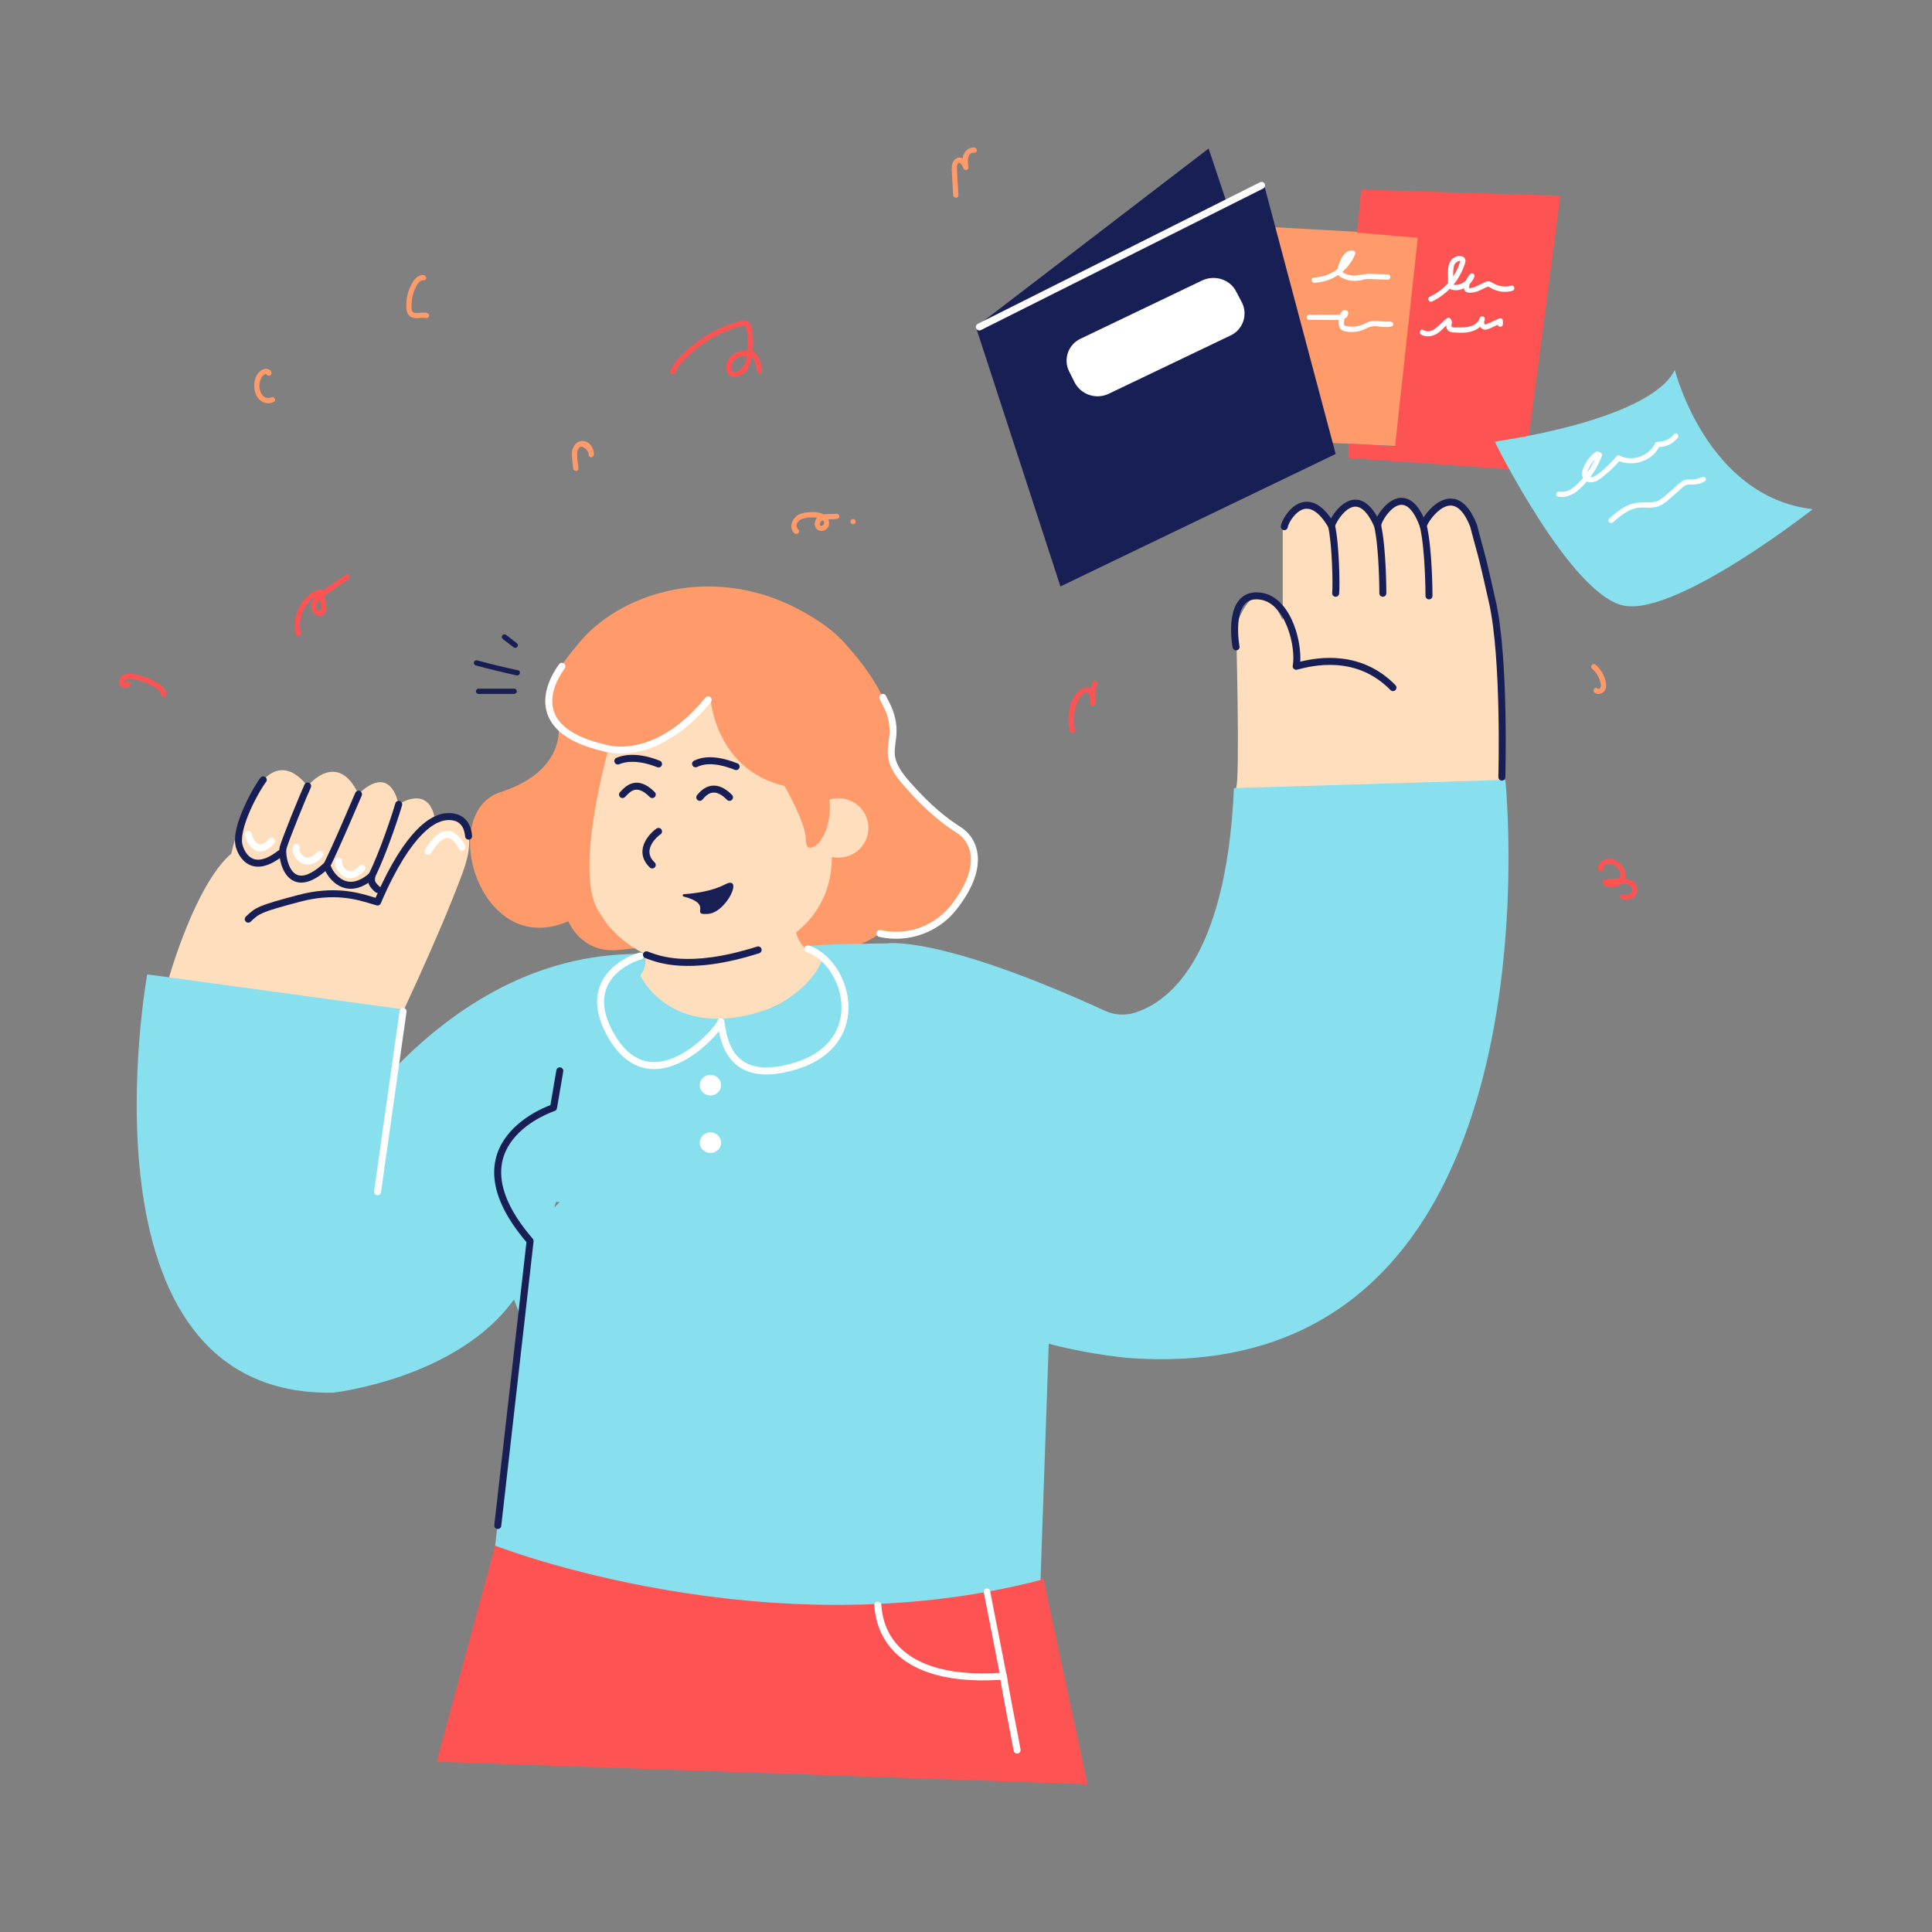 <svg xmlns="http://www.w3.org/2000/svg" fill="none" height="3000" viewBox="0 0 3000 3000" width="3000"><rect x="0" y="0" width="3000" height="3000" fill="#808080" stroke="none"/><path d="m867.364 1131.49s8.683 66.75-90.085 98.5c-98.767 31.75-33.103 261.03 105.281 200.52 0 0 19.807 51.01 78.96 44.5l59.15-6.24 187.77-12.75s82.22 47.75 157.92-6.52c0 0 112.61 7.6 145.98-93.07 4.02-12.19 3.94-25.37-.22-37.52s-12.19-22.6-22.84-29.77c-42.06-28.76-109.9-83.57-103.11-132.41 9.77-70.01-69.74-152.22-69.74-152.22z" fill="#ff9b6a"></path><path d="m1302.32 1239.48c-8.29-.09-16.44 2.07-23.6 6.25-20.63-106.91-30.94-181.26-30.94-181.26l-197.26-47.76-102.296 133.77s-59.152 200.53-18.994 264.02l12.482 19.26c15.519 19.13 34.827 34.83 56.71 46.13 2.578 5.37 3.568 11.37 2.848 17.28-.73 5.92-3.124 11.5-6.918 16.1-13.025 16.01 72.448 136.75 240.408 31.74 0 0 32.83-18.99 42.87-57.25 0 0-33.37-6.51-41.51-39.89 24.42-19.26 55.62-56.16 55.62-117.22 3.47.8 7.02 1.16 10.58 1.09 12.24 0 23.97-4.86 32.62-13.51s13.51-20.38 13.51-32.62c0-12.23-4.86-23.96-13.51-32.62-8.65-8.65-20.38-13.51-32.62-13.51z" fill="#ffdebd"></path><path d="m2288.1 816.194c-46.13-76.247-72.45 0-72.45 0-36.08-79.503-72.44 0-72.44 0-39.35-73.262-75.71 0-75.71 0-46.13-66.75-75.7 6.783-75.7 6.783v139.741c-42.87-89.271-72.45 9.768-72.45 9.768s6.51 238.504 0 251.264l69.19 53.99 343.52-53.99s2.17-331.038-43.96-407.556z" fill="#ffdebd"></path><path d="m675.255 1271.23c-10.039-54-56.167-22.25-56.167-22.25-16.281-66.75-62.409-15.74-62.409-15.74-33.103-70-78.96-12.75-78.96-12.75-75.703-92.26-118.575 105.01-118.575 105.01-55.896 47.75-96.597 192.11-96.597 192.11l30.661 97.41 316.111-9.5s69.192-143.27 108.537-248.82c39.344-105.55-42.601-85.47-42.601-85.47z" fill="#ffdebd"></path><path d="m780.536 2356.81-102.567 378.79 1010.741 35.01-68.38-318.83-524.23-269.98z" fill="#fd5353"></path><path d="m2337.49 1210.99-421.4 12.76c-12.21 272.15-106.63 334.83-155.47 349.21-14.95 4.29-30.95 3.04-45.05-3.53-260.21-119.11-339.17-104.46-339.17-104.46s-102.57.27-128.62 5.15l.55.82h.27c2.98 2.98 14.65 14.11 29.03 16.82-16.55 47.76-75.97 75.71-75.97 75.71-151.68 59.69-207.308-43.96-207.308-50.2 13.298-12.76 4.07-33.38 4.07-33.38l-20.351 1.63c-158.734 4.34-281.922 90.63-367.937 180.17l15.738-94.43-397.242-54.26s-119.662 655.83 288.434 649.58c0 0 192.652-21.43 281.109-144.89l11.396 30.39-40.701 351.93s418.952 164.7 846.852 53.45l12.75-366.85c39.32 10.11 79.31 17.37 119.67 21.71 688.11 54.26 589.35-897.33 589.35-897.33zm-1468.497 655.56-8.141 8.41 2.442-8.41z" fill="#88e0ee"></path><path d="m889.072 1156.73s131.598 57.25 214.088-73.27c0 0 6.51 111.53 115.05 137.03 0 0 33.1 57.25 33.1 82.76s19.54 6.24 19.54 6.24 21.16-21.16 17.36-67.83c0 0 140.83-167.69-10.58-272.701-151.41-105.008-309.598-50.74-375.263 25.506-65.664 76.245-65.935 108.265-13.295 162.265z" fill="#ff9b6a"></path><path clip-rule="evenodd" d="m1249.44 1471.6c.99-2.83 4.08-4.33 6.91-3.34 33.31 11.59 58.69 50.2 60.99 90.08 1.16 20.15-3.52 40.95-16.24 59.11-12.73 18.18-33.25 33.32-63.09 42.64l-1.62-5.18 1.61 5.18c-27.28 8.52-48.68 10.02-65.54 6.71-16.97-3.34-29-11.5-37.48-21.64-11.45-13.69-16.25-30.87-18.67-43.75-2.99 3.68-6.72 7.89-11.08 12.32-11.45 11.65-27.47 25.14-45.71 34.54-18.21 9.38-39.17 14.97-60.113 9.85-21.102-5.15-41.012-20.87-57.589-51.65l-.006-.01c-11.699-21.86-15.682-40.7-14.418-56.82 1.268-16.16 7.769-29.12 16.225-39.24 16.71-19.99 41.196-29.1 49.417-31.16 2.907-.72 5.854 1.04 6.581 3.95.723 2.91-1.041 5.85-3.948 6.58-6.975 1.75-29.023 10-43.722 27.59-7.247 8.67-12.668 19.56-13.732 33.13-1.067 13.6 2.207 30.37 13.163 50.84 15.576 28.91 33.314 42.02 50.602 46.25 17.45 4.26 35.64-.23 52.57-8.96 16.9-8.71 32.01-21.37 42.94-32.5 5.46-5.55 9.8-10.64 12.75-14.56 1.48-1.97 2.55-3.57 3.23-4.74.32-.54.51-.92.61-1.15.4-2.47 2.46-4.39 5.02-4.55 2.8-.18 5.27 1.8 5.7 4.57.16 1.01.32 2.11.49 3.28 1.85 12.51 4.98 33.64 18.02 49.23 6.96 8.32 16.82 15.11 31.25 17.95 14.54 2.86 34.04 1.75 60.21-6.42 27.95-8.73 46.3-22.61 57.44-38.51 11.15-15.91 15.34-34.22 14.29-52.26-2.1-36.49-25.43-70.61-53.72-80.45-2.83-.99-4.32-4.08-3.34-6.91zm-135.28 113.88s-.01.02-.02.06c.01-.04.02-.06.02-.06z" fill="#fff" fill-rule="evenodd"></path><path d="m1103.16 1701.04c9.14 0 16.55-7.17 16.55-16.01s-7.41-16.01-16.55-16.01-16.55 7.17-16.55 16.01 7.41 16.01 16.55 16.01z" fill="#fff"></path><path d="m1103.16 1790.31c9.14 0 16.55-7.17 16.55-16.01s-7.41-16.01-16.55-16.01-16.55 7.17-16.55 16.01 7.41 16.01 16.55 16.01z" fill="#fff"></path><path clip-rule="evenodd" d="m626.632 1565.15c2.968.42 5.033 3.16 4.613 6.13l-39.615 280.03c-.42 2.96-3.166 5.03-6.134 4.61-2.967-.42-5.033-3.17-4.613-6.13l39.616-280.03c.419-2.97 3.166-5.03 6.133-4.61z" fill="#fff" fill-rule="evenodd"></path><path clip-rule="evenodd" d="m870.177 1657.43c2.954.5 4.941 3.31 4.437 6.26l-9.768 57.25c-.34 1.99-1.758 3.63-3.679 4.25-.001 0-.002 0-.003.01h-.009l-.069.02c-.065.02-.17.06-.311.11-.284.09-.716.24-1.282.45-1.133.41-2.802 1.04-4.894 1.9-4.187 1.72-10.05 4.36-16.69 7.98-13.338 7.28-29.524 18.41-41.668 33.94-12.057 15.42-20.136 35.16-17.544 60.11 2.607 25.09 16.085 56.12 48.551 93.81.987 1.15 1.451 2.65 1.28 4.16l-50.198 441.74c-.338 2.98-3.026 5.12-6.004 4.78s-5.118-3.03-4.78-6.01l49.932-439.39c-32.248-37.92-46.709-70.37-49.577-97.97-2.929-28.2 6.307-50.67 19.79-67.91 13.396-17.13 30.975-29.12 45.017-36.79 7.05-3.84 13.281-6.64 17.765-8.49 1.653-.68 3.071-1.23 4.208-1.65l9.234-54.12c.504-2.96 3.307-4.95 6.262-4.44z" fill="#181f55" fill-rule="evenodd"></path><path clip-rule="evenodd" d="m1103.85 1231.41c-6.04 1.87-10.41 6.97-13.06 10.18-1.91 2.31-5.33 2.63-7.64.72s-2.63-5.33-.73-7.64c.04-.04.08-.09.12-.14 2.58-3.12 8.75-10.59 18.1-13.49 10.25-3.18 22.52-.46 35.97 13.29 2.1 2.15 2.06 5.58-.08 7.68-2.14 2.09-5.58 2.06-7.67-.08-11.51-11.76-19.73-12.16-25.01-10.52z" fill="#181f55" fill-rule="evenodd"></path><path clip-rule="evenodd" d="m971.828 1236.25c-.418.44-.832.88-1.244 1.3-2.079 2.16-5.514 2.23-7.673.15s-2.224-5.52-.144-7.68c.328-.34.693-.73 1.095-1.16 3.383-3.62 9.368-10.03 17.615-12.48 10.123-3.01 21.873.13 35.183 13.59 2.11 2.13 2.09 5.57-.04 7.68s-5.57 2.09-7.67-.04c-11.653-11.78-19.443-12.3-24.38-10.83-5.227 1.56-9.133 5.67-12.742 9.47z" fill="#181f55" fill-rule="evenodd"></path><path clip-rule="evenodd" d="m1141.04 1195.42c-34.3-13.62-51.15-8.1-58.58-4.5-2.69 1.3-5.94.18-7.25-2.52s-.18-5.94 2.52-7.25c10.48-5.08 30.53-10.42 67.32 4.18 2.78 1.11 4.15 4.26 3.04 7.05-1.11 2.78-4.26 4.15-7.05 3.04z" fill="#181f55" fill-rule="evenodd"></path><path clip-rule="evenodd" d="m1020.55 1191.34c-34.364-13.8-54.019-6.85-59.039-4.67-2.749 1.19-5.945-.07-7.139-2.82-1.194-2.74.066-5.94 2.815-7.13 7.462-3.25 30.136-10.42 67.403 4.55 2.78 1.12 4.13 4.28 3.02 7.06-1.12 2.78-4.28 4.13-7.06 3.01z" fill="#181f55" fill-rule="evenodd"></path><path clip-rule="evenodd" d="m1027.22 1288.25c1.55 2.57.71 5.9-1.86 7.45-.83.49-3.29 2.34-6.18 5.32-2.84 2.92-5.83 6.68-7.94 10.87-2.1 4.19-3.21 8.59-2.7 12.98.5 4.31 2.62 9.19 8.01 14.35 2.17 2.07 2.25 5.5.18 7.67-2.08 2.17-5.51 2.24-7.68.17-6.95-6.64-10.46-13.77-11.291-20.94-.822-7.07 1.034-13.62 3.781-19.09 2.75-5.47 6.49-10.12 9.85-13.57 3.31-3.41 6.51-5.94 8.39-7.07 2.57-1.54 5.9-.71 7.44 1.86z" fill="#181f55" fill-rule="evenodd"></path><path d="m1061.92 1392.25c-.25-.02-.5-.08-.72-.19-.22-.12-.42-.27-.59-.46-.16-.19-.29-.41-.37-.65-.07-.23-.11-.48-.09-.73s.09-.5.2-.72.27-.42.45-.59c.19-.16.41-.28.65-.36s.49-.11.74-.1c16.55-1.08 43.68-4.61 63.22-14.92 30.39-16.28 3.26 43.41-26.05 45.59-29.3 2.17 9.77-14.39-37.44-26.87z" fill="#181f55"></path><g clip-rule="evenodd" fill-rule="evenodd"><path d="m875.674 1030.21c2.439 1.74 3.004 5.13 1.262 7.57-15.892 22.25-23.754 46.15-16.905 66.69 6.776 20.33 28.809 39.81 78.562 51.31.21.05.418.11.621.19h.011c.018.01.053.02.107.04.109.03.29.09.541.17.504.16 1.291.39 2.342.65 2.103.53 5.264 1.2 9.343 1.7 8.157 1 19.982 1.35 34.383-1.4 28.689-5.47 68.169-23.32 109.489-73.84 1.9-2.32 5.32-2.67 7.64-.77s2.66 5.32.76 7.64c-42.79 52.31-84.44 71.64-115.855 77.63-15.65 2.99-28.619 2.63-37.743 1.51-4.561-.56-8.163-1.32-10.662-1.94-1.25-.32-2.224-.6-2.907-.81-.337-.11-.604-.19-.796-.26-51.002-11.84-77.594-32.77-86.132-58.38-8.482-25.45 1.7-53.1 18.369-76.44 1.742-2.44 5.131-3 7.57-1.26zm63.549 125.76h-.005-.003l-.001-.01c-.001 0-.001 0-.001 0m.01.01c-.003 0-.005 0-.008 0z" fill="#fff"></path><path d="m1369.05 1077.85c2.8-1.06 5.93.35 7 3.15.46 1.21 1.36 2.92 2.52 5.11 4.76 9.03 13.8 26.15 13.57 49.51-.07 6.66-.87 12.56-1.58 17.84-.07.53-.14 1.04-.21 1.56-.77 5.77-1.34 10.79-.94 16.06.76 10.17 5.21 22.33 22 41.5 34.14 38.97 58.98 58.16 80.77 71.98 12.4 7.86 24.04 22.59 26.01 43.87 1.96 21.21-5.76 48.1-30.26 80.36-13.76 18.78-32.7 33.13-54.5 41.3-21.81 8.18-45.53 9.82-68.26 4.71-2.92-.66-4.76-3.56-4.11-6.49.66-2.92 3.57-4.76 6.49-4.1 20.67 4.65 42.24 3.16 62.07-4.28s37.07-20.5 49.58-37.59c.02-.03.04-.05.06-.08 23.5-30.94 29.75-55.19 28.12-72.83-1.63-17.59-11.15-29.45-21.01-35.7-22.71-14.41-48.34-34.29-83.12-74-17.67-20.18-23.66-34.48-24.66-47.84-.49-6.51.23-12.52 1-18.31.07-.51.14-1.01.21-1.52.72-5.35 1.43-10.6 1.48-16.55.2-20.09-6.75-33.46-11.67-42.91-1.52-2.93-2.85-5.49-3.71-7.75-1.06-2.8.35-5.94 3.15-7z" fill="#fff"></path><path d="m412.373 1206.91c2.256 1.97 2.484 5.4.511 7.66-1.508 1.72-5.192 7.18-9.838 15.24-4.557 7.9-9.825 17.94-14.517 28.56-4.705 10.64-8.761 21.71-10.987 31.72-2.267 10.2-2.433 18.44-.308 23.97.06.15.113.31.158.47.001.01.002.01.003.01l.013.05c.016.05.045.15.088.28.086.27.226.68.424 1.21.397 1.07 1.023 2.57 1.912 4.28 1.806 3.48 4.552 7.49 8.423 10.41 3.744 2.82 8.674 4.73 15.371 3.99 6.863-.75 16.027-4.35 27.899-13.55 2.369-1.83 5.778-1.4 7.613.97 1.836 2.37 1.403 5.78-.966 7.61-12.82 9.93-23.837 14.71-33.357 15.76-9.685 1.07-17.338-1.78-23.092-6.12-5.625-4.24-9.29-9.77-11.52-14.06-1.129-2.17-1.928-4.09-2.45-5.49-.262-.7-.456-1.27-.589-1.69-.06-.18-.107-.34-.143-.46-3.207-8.55-2.45-19.31-.074-30 2.439-10.96 6.794-22.75 11.654-33.75 4.873-11.02 10.323-21.41 15.042-29.59 4.631-8.04 8.782-14.35 11.072-16.97 1.974-2.25 5.402-2.48 7.658-.51z" fill="#181f55"></path><path d="m480.021 1215.58c2.714 1.27 3.885 4.5 2.614 7.21-2.911 6.22-11.675 27.11-20.129 48.13-4.215 10.48-8.329 20.93-11.57 29.52-3.297 8.74-5.547 15.19-6.197 17.91-.473 1.98-.529 7.81.953 14.99 1.451 7.04 4.168 14.29 8.344 19.38 3.98 4.85 9.17 7.69 16.488 6.76 7.681-.98 18.445-6.19 32.887-19.63 12.634-25.6 30.762-67.95 41.103-92.11 3.414-7.98 5.979-13.97 7.217-16.72 1.23-2.73 4.443-3.95 7.176-2.72s3.952 4.44 2.722 7.17c-1.137 2.53-3.575 8.23-6.858 15.9-10.393 24.28-29.251 68.34-42.071 94.18-.286.58-.672 1.1-1.141 1.54-15.456 14.56-28.512 21.74-39.667 23.16-11.642 1.48-20.324-3.42-26.248-10.64-5.727-6.99-8.947-16.15-10.582-24.07-1.605-7.78-1.898-15.45-.879-19.71.842-3.52 3.375-10.67 6.598-19.22 3.28-8.7 7.425-19.23 11.656-29.74 8.437-20.98 17.31-42.14 20.368-48.68 1.271-2.71 4.501-3.88 7.216-2.61z" fill="#181f55"></path><path d="m620.535 1243.75c2.889.8 4.583 3.79 3.784 6.68-3.572 12.92-24.032 75.7-42.163 111.96-.319.64-.759 1.2-1.297 1.67-11.38 9.88-22.079 14.73-31.95 15.8-9.924 1.08-18.437-1.74-25.26-6.15-6.756-4.37-11.889-10.31-15.365-15.74-1.747-2.73-3.123-5.41-4.098-7.79-.93-2.28-1.647-4.67-1.765-6.73-.171-2.99 2.116-5.56 5.108-5.73s5.557 2.12 5.728 5.11c.018.31.225 1.4.977 3.24.707 1.74 1.771 3.83 3.191 6.05 2.859 4.46 6.968 9.15 12.118 12.48 5.081 3.28 11.135 5.24 18.196 4.47 6.924-.75 15.352-4.17 25.194-12.51 17.57-35.52 37.474-96.54 40.925-109.02.799-2.89 3.788-4.58 6.677-3.79z" fill="#181f55"></path><path d="m705.82 1274.51c-8.154-2.38-17.152-.51-20.557.73-.214.08-.444.17-.691.25-2.132.77-5.47 1.97-10.085 4.69-5.175 3.05-12.051 8.1-20.283 16.66-16.496 17.15-38.427 48.4-62.955 105.95-1.063 2.5-3.805 3.82-6.42 3.11-2.566-.7-5.365-1.55-8.411-2.48-22.1-6.71-57.205-17.37-110.602-3.21-31.323 8.31-47.05 12.89-56.76 17.01-9.187 3.91-12.757 7.27-19.794 13.91l-.073.07c-2.181 2.06-5.615 1.96-7.672-.22-2.056-2.18-1.956-5.62.224-7.67l.169-.16c7.2-6.8 11.925-11.25 22.903-15.92 10.573-4.49 27.135-9.27 58.22-17.51 56.482-14.98 94.249-3.48 116.517 3.31 1.253.38 2.457.75 3.612 1.09 24.106-55.55 45.978-86.88 63.219-104.81 8.862-9.21 16.503-14.88 22.589-18.48 5.517-3.25 9.675-4.74 11.904-5.54.242-.09.46-.17.655-.24 4.736-1.73 16.224-4.2 27.335-.96 5.701 1.67 11.394 4.87 15.869 10.5 4.464 5.62 7.412 13.26 8.298 23.3.263 2.99-1.944 5.62-4.929 5.88-2.986.27-5.62-1.94-5.883-4.93-.742-8.41-3.119-13.89-5.982-17.49-2.851-3.59-6.485-5.69-10.417-6.84z" fill="#181f55"></path><path d="m577.002 1354.54c2.992-.16 5.553 2.13 5.719 5.12.09 1.63-.171 3.32-.33 4.35-.028.18-.052.34-.071.48-.162 1.14-.206 1.91-.072 2.72.243 1.46 1.342 4.48 7.54 9.8 2.276 1.95 2.539 5.37.589 7.65-1.951 2.27-5.377 2.54-7.652.59-7.098-6.09-10.341-11.2-11.183-16.25-.408-2.45-.181-4.53.03-6.03.056-.39.104-.72.144-1 .138-.94.19-1.3.168-1.71-.166-2.99 2.125-5.55 5.118-5.72z" fill="#181f55"></path><path d="m384.842 1289.99c2.978-.34 5.67 1.79 6.013 4.77.113.98.786 3.53 2.233 6.52 1.426 2.95 3.337 5.75 5.56 7.61 2.115 1.77 4.301 2.55 6.808 2.16 2.716-.43 6.767-2.38 12.091-8.2 2.022-2.21 5.455-2.37 7.667-.35 2.212 2.03 2.366 5.46.344 7.67-6.207 6.79-12.332 10.64-18.418 11.6-6.294.99-11.536-1.27-15.458-4.55-3.814-3.2-6.55-7.46-8.363-11.21-1.792-3.7-2.951-7.45-3.246-10-.343-2.98 1.792-5.67 4.769-6.02z" fill="#fff"></path><path d="m464.975 1318.59c1.361-2.52.534-5.69-1.931-7.2-2.553-1.57-5.895-.78-7.466 1.77-1.376 2.24-1.577 4.78-1.418 6.81.167 2.13.771 4.32 1.643 6.4 1.737 4.13 4.824 8.48 9.062 11.63 4.315 3.21 9.974 5.27 16.484 4.28 6.436-.97 12.92-4.79 19.236-11.78 2.01-2.22 1.838-5.65-.385-7.66s-5.655-1.84-7.665.38c-5.216 5.77-9.586 7.85-12.807 8.33-3.148.48-5.952-.45-8.386-2.26-2.512-1.87-4.462-4.58-5.532-7.12-.531-1.27-.773-2.32-.83-3.05-.021-.27-.013-.44-.005-.53z" fill="#fff"></path><path d="m530.927 1338.79c.882-2.82-.652-5.83-3.464-6.77-2.843-.95-5.916.59-6.864 3.43-.699 2.1-.606 4.35-.305 6.2.319 1.97.962 4.05 1.847 6.07 1.752 4.01 4.683 8.32 8.765 11.48 4.173 3.23 9.672 5.31 16.081 4.28 6.28-1.02 12.607-4.89 18.874-11.82 2.01-2.22 1.837-5.65-.386-7.66s-5.654-1.84-7.665.38c-5.265 5.83-9.521 7.89-12.55 8.38-2.902.47-5.441-.39-7.712-2.14-2.363-1.83-4.282-4.55-5.463-7.25-.583-1.33-.927-2.53-1.077-3.45-.127-.78-.076-1.12-.081-1.13z" fill="#fff"></path><path d="m671.563 1321.39c-.975 1.43-1.953 2.86-2.706 3.77-1.909 2.31-5.329 2.64-7.64.73-2.31-1.91-2.636-5.33-.727-7.64.418-.51 1.103-1.51 2.264-3.21.07-.1.142-.2.216-.31 1.2-1.75 2.709-3.94 4.459-6.25 3.444-4.54 8.085-9.92 13.624-13.64 5.62-3.76 12.798-6.19 20.627-3.39 7.527 2.68 14.285 9.75 20.44 21.49 1.392 2.66.367 5.94-2.287 7.33-2.655 1.39-5.935.37-7.326-2.29-5.648-10.78-10.727-14.97-14.478-16.31-3.449-1.23-6.988-.45-10.933 2.19-4.026 2.7-7.796 6.93-11.017 11.18-1.583 2.09-2.969 4.09-4.154 5.82-.12.18-.241.35-.362.53z" fill="#fff"></path><path d="m1924.8 955.399c-3.92 16.4-2.09 36.634-.1 48.181.51 2.96-1.47 5.76-4.43 6.27-2.95.51-5.76-1.47-6.27-4.42-2.08-12.058-4.18-34.017.24-52.552 2.22-9.298 6.22-18.317 13.28-24.644 7.25-6.499 17.08-9.59 29.65-8.076 25.58 3.082 42.17 25.293 51.51 48.654 7.95 19.91 11.35 42.288 10.33 58.588 29.18-7.08 95.04-17.59 147.89 36.54 2.09 2.14 2.05 5.58-.09 7.67-2.15 2.1-5.58 2.05-7.68-.09-53.56-54.86-121.72-37.89-145.04-31.65-1.8.48-3.72 0-5.09-1.27s-1.99-3.15-1.64-4.98c2.61-13.81.08-38.656-8.76-60.78-8.91-22.292-23.26-39.561-42.72-41.906-9.96-1.199-16.53 1.273-21.12 5.381-4.77 4.281-8.01 10.914-9.96 19.084z" fill="#181f55"></path><path d="m2001.06 814.157c-1.01 2.303-1.37 3.747-1.42 4.222-.31 2.982-2.97 5.151-5.95 4.845-2.98-.305-5.15-2.97-4.85-5.952.22-2.169 1.13-4.846 2.28-7.469 1.2-2.751 2.87-5.882 4.95-9.058 4.12-6.277 10.14-13.174 17.8-17.467 7.88-4.412 17.5-6.035 27.93-1.44 10.11 4.457 20.27 14.459 30.38 31.604.26.453.46.942.59 1.452 3.4 13.75 5.38 37.795 6.36 59.361.98 21.511 1.02 41.657.27 47.624-.37 2.974-3.08 5.084-6.06 4.712-2.97-.371-5.08-3.083-4.71-6.057.61-4.888.65-24.086-.34-45.786-.97-21.213-2.87-43.759-5.87-56.483-9.41-15.762-17.96-23.39-25-26.495-6.83-3.011-12.86-2.039-18.24.978-5.6 3.135-10.45 8.499-14.03 13.949-1.76 2.688-3.14 5.286-4.09 7.46z" fill="#181f55"></path><path d="m2080.96 802.936c-4.32 5.856-7.23 11.687-8.3 14.949-.93 2.848-4 4.401-6.85 3.468-2.84-.933-4.4-3.998-3.46-6.847 1.5-4.606 5.04-11.46 9.88-18.017 4.83-6.545 11.38-13.363 19.19-17.293 8.06-4.061 17.56-5.034 27.16.565 9.2 5.365 17.75 16.346 25.53 34.274.14.309.24.63.32.959 4.19 18.424 6.23 45.105 7.25 66.884.51 10.952.77 20.774.9 27.858.06 3.543.09 6.404.11 8.381.01.989.01 1.758.01 2.281v.597.208c0 .001 0 .001-5.42.001h-5.43v-.189-.575c0-.509-.01-1.262-.02-2.235-.01-1.946-.04-4.77-.11-8.273-.12-7.009-.38-16.724-.88-27.547-1.01-21.565-3-47.107-6.88-64.492-7.35-16.764-14.63-25.131-20.85-28.755-5.87-3.423-11.41-2.971-16.81-.249-5.67 2.854-11 8.178-15.34 14.047zm66.32 123.695c-3 0-5.43-2.43-5.43-5.427h5.43l5.42-.001c0 2.997-2.43 5.428-5.42 5.428z" fill="#181f55"></path><path d="m2144.79 815.523c.37 2.895-1.63 5.576-4.53 6.034-2.97.468-5.74-1.553-6.21-4.514-.26-1.635-.02-3.289.27-4.603.32-1.414.82-2.932 1.43-4.477 1.24-3.096 3.08-6.64 5.38-10.224 4.55-7.096 11.26-14.956 19.34-19.861 8.24-5.005 18.46-7.172 28.75-1.406 9.81 5.493 18.5 17.589 25.84 37.878.07.189.13.381.17.576 4.61 19.13 6.86 46.853 7.98 69.482.57 11.379.85 21.586.99 28.948.07 3.682.1 6.655.12 8.711.01 1.028.01 1.826.02 2.37v.62.217c0 .001 0 .001-5.43.001h-5.43v-.196-.598c0-.528 0-1.31-.01-2.321-.02-2.022-.05-4.957-.12-8.597-.14-7.282-.42-17.375-.98-28.619-1.11-22.496-3.32-49.145-7.62-67.185-7.01-19.267-14.49-28.264-20.83-31.818-5.89-3.298-11.82-2.429-17.82 1.215-6.16 3.744-11.8 10.146-15.83 16.439-1.99 3.11-3.5 6.042-4.44 8.393-.47 1.179-.76 2.127-.92 2.82-.09.428-.11.653-.12.715zm74.12 115.179c-3 0-5.43-2.43-5.43-5.427h5.43l5.43-.001c0 2.997-2.43 5.428-5.43 5.428z" fill="#181f55"></path><path d="m2223.85 803.48c-5.02 6.287-8.02 11.977-8.68 14.235-.84 2.877-3.86 4.53-6.73 3.69-2.88-.839-4.53-3.852-3.69-6.729 1.24-4.253 5.25-11.248 10.62-17.968 5.45-6.826 12.9-14.136 21.54-18.522 8.79-4.464 19.22-6.045 29.62-.417 10.06 5.443 19.04 17.092 26.62 36.446.08.202.15.41.21.621 4.26 16.452 6.79 25.649 8.85 33.098 4.6 16.686 6.78 24.602 20.49 85.648 10.04 44.687 13.7 113.158 14.89 170.088.59 28.54.57 54.32.39 72.95-.08 9.32-.21 16.86-.31 22.08-.05 2.6-.1 4.63-.13 6-.02.69-.03 1.21-.04 1.57l-.02.53s0 .01-5.42-.15c-5.42-.15-5.42-.15-5.42-.15l.01-.52c.01-.34.02-.86.04-1.54.03-1.36.08-3.37.13-5.96.1-5.18.22-12.68.31-21.96.17-18.56.2-44.22-.39-72.62-1.19-56.97-4.86-124.441-14.63-167.939-13.65-60.8-15.79-68.539-20.37-85.136-2.04-7.396-4.56-16.553-8.81-32.95-7.16-18.157-14.83-26.918-21.56-30.56-6.43-3.479-12.98-2.788-19.55.549-6.73 3.415-13.03 9.435-17.97 15.616zm108.06 408.6c-3-.09-5.36-2.58-5.27-5.58l5.42.15 5.42.16c-.08 2.99-2.58 5.35-5.57 5.27z" fill="#181f55"></path><path d="m1362.31 2487.17c2.97-.44 5.73 1.61 6.16 4.58.09.56.16 1.41.26 2.51.79 9.01 3.06 34.77 23.58 58.56 22.79 26.42 69.26 51.45 165.49 44.47 2.93-.21 5.49 1.94 5.8 4.85.78 7.57 5.19 31.19 9.9 55.7 1.36 7.11 2.75 14.27 4.07 21.08 3.19 16.45 5.98 30.87 7.14 37.64.51 2.95-1.48 5.76-4.43 6.27-2.96.5-5.76-1.48-6.27-4.44-1.14-6.64-3.89-20.85-7.06-37.21-1.32-6.85-2.72-14.08-4.11-21.29-3.89-20.26-7.71-40.56-9.35-51.43-94.97 5.89-144.07-19.18-169.4-48.55-23.08-26.76-25.49-56.25-26.17-64.65-.07-.89-.13-1.55-.19-1.93-.43-2.97 1.62-5.73 4.58-6.16z" fill="#fff"></path><path d="m1531.54 2466.59c2.71-.53 5.34 1.24 5.87 3.95l25.69 131.2c.53 2.71-1.23 5.34-3.94 5.87s-5.34-1.24-5.87-3.95l-25.7-131.2c-.53-2.71 1.24-5.34 3.95-5.87z" fill="#fff"></path><path d="m1182.41 1473.37c.9 2.86-.68 5.91-3.53 6.81-55.74 17.67-95.77 21.12-124.09 19.31-25.41-1.63-41.23-7.5-49.96-10.74-1.03-.39-1.96-.73-2.8-1.03-2.825-1-4.299-4.11-3.294-6.93 1.006-2.83 4.114-4.3 6.934-3.29.87.31 1.83.66 2.87 1.05 8.59 3.19 23.15 8.58 46.94 10.11 26.75 1.71 65.42-1.49 120.12-18.82 2.85-.91 5.9.67 6.81 3.53z" fill="#181f55"></path></g><path d="m1958.97 351.659 312.31 17.637-92.26 323.709-260.21-12.21z" fill="#ff9b6a"></path><path d="m2107.12 361.157 6.51-66.75 309.33 9.497-55.9 426.547-273.24-19.265v-22.25l72.45 4.07 35.27-323.709z" fill="#fd5353"></path><path d="m2320.93 685.68s240.41-31.747 279.76-111.249c0 0 49.38 197.264 214.08 216.258 0 0-210.56 165.517-293.04 149.78-82.49-15.738-200.8-254.789-200.8-254.789z" fill="#88e0ee"></path><path d="m1962.22 284.64-57.79 29.034-27.68-83.03-361.42 277.038 131.32 402.94 427.37-205.676z" fill="#181f55"></path><path d="m1910.67 520.978-188.85 90.357c-9.33 4.528-20.04 5.277-29.9 2.091s-18.11-10.06-23.02-19.186l-8.68-17.365c-2.28-4.506-3.63-9.427-3.96-14.467s.36-10.094 2.03-14.86c1.68-4.766 4.3-9.144 7.7-12.87 3.41-3.727 7.54-6.726 12.14-8.815l188.58-90.357c19.54-9.225 43.42-1.628 52.91 17.366l8.96 17.094c2.24 4.513 3.56 9.43 3.87 14.46s-.39 10.072-2.06 14.827c-1.67 4.756-4.27 9.128-7.66 12.86-3.39 3.731-7.49 6.746-12.06 8.865z" fill="#fff"></path><path clip-rule="evenodd" d="m1963.82 285.464c1.34 2.679.26 5.94-2.42 7.284l-438.21 219.785c-2.68 1.344-5.94.261-7.29-2.418-1.34-2.679-.26-5.94 2.42-7.283l438.21-219.786c2.68-1.344 5.94-.261 7.29 2.418z" fill="#fff" fill-rule="evenodd"></path><path d="m2040.64 439.033c13.83-.446 27.23-4.92 38.56-12.873s20.09-19.039 25.2-31.899c.17-.498.23-1.025.18-1.548s-.21-1.029-.46-1.488c-.26-.459-.6-.86-1.02-1.178s-.9-.546-1.41-.67c-11.67-2.442-18.45 9.497-21.71 18.451-2.18 4.758-3.2 9.966-2.98 15.195.54 5.427 5.15 7.869 9.77 9.769 9.76 3.96 20.59 4.439 30.66 1.356 5.97-1.628 11.94-.814 17.91-.542l19.53.542c5.43.272 5.43-7.868 0-8.14l-28.49-.814c-8.95-.271-16.82 3.256-25.5 2.714-4.21-.284-8.34-1.294-12.21-2.985-1.36-.543-3.26-1.357-3.8-2.714-.06-2.22.31-4.43 1.08-6.512 1.02-4.076 2.57-7.999 4.62-11.667 1.62-2.985 4.88-7.869 8.95-6.784l-2.98-5.155c-8.69 22.521-32.02 37.987-55.9 38.801-1.08 0-2.11.429-2.88 1.192-.76.764-1.19 1.799-1.19 2.878 0 1.08.43 2.115 1.19 2.878.77.764 1.8 1.193 2.88 1.193z" fill="#fff"></path><path d="m2223.79 468.066c12-5.746 22.68-13.886 31.41-23.92 8.73-10.033 15.31-21.746 19.34-34.418 1.08-2.985 1.89-6.513-.55-9.226-1.19-1.197-2.64-2.092-4.25-2.611-1.6-.519-3.31-.647-4.97-.374-3.29.412-6.39 1.755-8.94 3.87-2.54 2.115-4.43 4.915-5.44 8.069-2.72 7.326-1.9 15.738-1.9 23.335 0 7.598-1.36 15.738 7.05 17.366 14.38 2.985 29.03-7.326 33.92-20.622 1.63-4.07-4.07-6.512-6.78-3.798-2.72 2.713-11.13 15.195-9.23 23.335s15.2 5.427 21.71 2.985l13.56-6.241c1.63-.814 1.9-1.086 3.53-.272l2.72 1.629c1.94 1.265 4.03 2.268 6.24 2.984 8.74 3.423 18.36 3.899 27.4 1.357 4.89-1.628 2.99-9.497-2.17-7.869-7.06 1.908-14.54 1.624-21.44-.814-3.38-1.354-6.65-2.988-9.76-4.884-4.07-2.171-7.33-1.085-11.13 1.085l-11.12 5.156c-3.22 1.693-6.71 2.796-10.31 3.256-1.9.271-1.63-.271-1.36-1.9.07-1.767.44-3.51 1.08-5.155 1.14-3.472 3.21-6.568 5.97-8.954l-6.78-4.07c-1.65 4.198-4.47 7.834-8.13 10.479-3.65 2.645-7.99 4.187-12.49 4.444h-3.53c-1.08-.271-.81-.542-.81-1.628 0-1.085 0-6.512 0-9.768-.42-5.71-.14-11.449.81-17.094.44-2.484 1.79-4.712 3.8-6.241 1.09-1.086 4.61-3.256 6.24-1.9 1.63 1.357 0-.271-.27.543s-.27 1.085-.54 1.357c-.2 1.22-.57 2.406-1.09 3.527-.74 2.324-1.65 4.591-2.71 6.784-4.12 8.779-9.61 16.84-16.28 23.878-7.68 8.043-16.79 14.577-26.87 19.265-4.61 2.442-.54 9.497 4.07 7.055z" fill="#fff"></path><path d="m2206.97 519.622c7.33 4.342 16.28 2.985 23.61-1.085 7.32-4.07 13.29-12.482 20.62-17.909l-4.88-.542c.81.814-.55 5.155-.55 6.512.04 1.467.4 2.907 1.06 4.22s1.59 2.466 2.74 3.377c3.03 1.515 6.39 2.26 9.77 2.171 4.15.365 8.32.456 12.48.271 13.84-.271 29.04-5.969 33.65-20.35l-7.87-2.171c-1.54 4.037-1.45 8.516.27 12.482.78 1.579 1.98 2.917 3.46 3.873 1.48.955 3.19 1.492 4.95 1.554 4.2-.752 8.24-2.22 11.94-4.342l13.57-5.969-6.24-3.528v5.156c0 1.079.43 2.114 1.19 2.878.76.763 1.8 1.192 2.88 1.192s2.11-.429 2.88-1.192c.76-.764 1.19-1.799 1.19-2.878v-5.156c-.01-.695-.2-1.375-.55-1.976s-.85-1.102-1.45-1.456-1.28-.548-1.97-.565c-.7-.016-1.39.145-2 .47l-15.2 6.783c-1.63.543-5.42 2.985-7.05 2.171s-.54-5.698 0-7.326c.29-1.044.15-2.159-.39-3.1-.53-.941-1.42-1.632-2.46-1.92s-2.16-.149-3.1.385-1.63 1.421-1.92 2.464c-3.8 11.668-17.64 14.381-28.49 14.381h-9.77c-1.9-.271-4.88.272-5.43-1.628-.54-1.899.82-4.341.55-6.241.02-2.318-.85-4.555-2.45-6.241-.64-.61-1.47-.993-2.35-1.091s-1.77.095-2.53.549c-6.24 4.613-11.12 10.582-17.37 15.466-6.24 4.884-12.48 7.055-18.72 3.528-6.24-3.528-8.41 4.341-4.07 7.055z" fill="#fff"></path><path d="m2033.04 496.558c14.66 0 29.58.542 44.23.271 4.6.219 9.16-1.015 13.03-3.527 3.52-2.985 5.42-10.04-.55-11.668s-8.95 6.241-10.04 11.125c-1.08 4.884-2.17 12.753 1.36 17.366 3.53 4.612 11.4 5.155 16.82 5.426 6.59.066 13.13-1.131 19.27-3.527 3.25-1.357 6.51-3.256 9.77-4.341 3.33-1.042 6.83-1.411 10.31-1.086 7.6.543 14.65 2.171 22.25.543 7.59-1.628 2.98-8.683-2.17-7.869-5.16.814-14.93-.814-22.25-.814-3.69-.146-7.37.407-10.86 1.628l-10.31 4.613c-7.01 2.658-14.62 3.316-21.98 1.899-1.35-.271-3.8-.271-4.61-1.899s-.27-3.256-.27-4.884c.14-2.096.41-4.18.81-6.241l.82-2.442c-.04-.469.05-.94.27-1.357.81-.543.27-.543-1.36 0l-1.9-3.527c-.27 1.899-5.15 2.442-6.78 2.442h-45.86c-1.08 0-2.11.429-2.88 1.192-.76.763-1.19 1.798-1.19 2.878 0 1.079.43 2.115 1.19 2.878.77.763 1.8 1.192 2.88 1.192z" fill="#fff"></path><path d="m2419.43 771.154c17.1 3.528 31.48-8.682 42.06-20.621 11.27-12.548 20.11-27.087 26.05-42.872.24-.871.18-1.797-.16-2.632-.35-.835-.96-1.532-1.74-1.981l-3.53-1.628c-.63-.333-1.32-.507-2.03-.507s-1.41.174-2.04.507c-7.99 5.903-14.34 13.748-18.45 22.793-1.9 4.341-3.8 9.496-2.71 14.381.42 2.19 1.43 4.226 2.91 5.896 1.48 1.671 3.38 2.914 5.5 3.601 10.31 3.527 19.26-4.071 26.32-10.04 8.86-7.188 17.03-15.182 24.42-23.878l-4.89.543c23.34 11.396 55.36 1.628 66.21-22.793l-3.53 2.171c5.95.299 11.89-.825 17.31-3.279 5.43-2.454 10.19-6.167 13.9-10.831 3.25-4.07-2.44-9.768-5.7-5.698-3.03 3.817-6.92 6.863-11.35 8.891-4.44 2.027-9.29 2.979-14.16 2.777-.69.01-1.38.187-1.99.518-.62.331-1.14.804-1.53 1.381-8.96 20.079-35.28 29.576-55.09 19.808-.77-.471-1.69-.648-2.59-.498-.89.149-1.71.615-2.29 1.312-5.71 6.571-11.78 12.821-18.18 18.722-3.26 2.714-6.51 5.698-10.04 8.141-2.89 2.692-6.45 4.565-10.31 5.426-1.43.296-2.93.077-4.22-.617-1.29-.695-2.29-1.821-2.83-3.181-.82-3.528 1.35-7.598 2.71-10.583 3.4-7.04 8.43-13.176 14.65-17.908h-4.07l3.53 1.628-1.9-4.613c-5.15 13.838-12.78 26.62-22.52 37.716-8.41 9.769-21.17 23.064-35.55 20.08-5.15-.814-7.32 7.054-2.17 7.868z" fill="#fff"></path><path d="m2504.63 811.041c7.19-6.858 15.21-12.784 23.88-17.637 4.34-2.308 9.01-3.954 13.84-4.884 5.5-.498 11.03-.588 16.55-.271 5.4.188 10.8-.453 16.01-1.9 4.72-1.93 9.12-4.585 13.02-7.869 8.69-7.055 17.1-14.923 25.51-22.25 2.06-2.046 4.72-3.378 7.6-3.798h8.68c6.01-.211 11.88-1.888 17.09-4.885 4.89-2.17.55-9.225-4.07-6.783-4.88 2.469-10.26 3.77-15.73 3.799-5.43 0-10.04-.543-14.66 2.442-4.36 3.07-8.45 6.521-12.21 10.311l-13.56 11.667c-3.66 3.758-7.98 6.796-12.76 8.955-5.41 1.815-11.12 2.553-16.82 2.17-10.85-.271-20.89.543-30.66 5.156s-18.99 12.481-27.68 20.079c-3.8 3.527 1.9 9.226 5.97 5.698z" fill="#fff"></path><path d="m467.137 982.798c-5.155-20.893 4.342-43.686 21.436-55.896l6.512-3.799 1.086-.542-1.628-1.086c.054.75.238 1.484.542 2.171.322 2.196.775 4.37 1.357 6.512.543 3.256 1.357 6.512 2.171 10.04.584 2.238.489 4.599-.271 6.783-1.086 1.9-2.985 1.628-4.613.272-.866-.826-1.517-1.851-1.896-2.987-.378-1.135-.472-2.345-.275-3.526.543-5.426 5.427-10.039 9.226-13.295 3.798-3.256 12.753-9.226 19.265-13.567l21.164-14.653c4.342-2.985.272-10.039-4.07-7.055l-25.234 17.366c-6.784 4.884-14.381 9.226-20.351 15.195-5.969 5.97-9.226 12.211-8.14 19.537 1.085 7.326 7.869 13.838 15.195 11.939 7.326-1.9 8.954-8.954 8.14-15.467-.814-6.512-1.628-8.683-2.442-12.753s-1.085-9.497-4.07-12.21-15.195 3.527-19.537 7.055c-5.445 4.45-10.121 9.767-13.838 15.738-8.54 13.863-11.27 30.535-7.597 46.399 1.356 4.884 9.225 2.713 7.868-2.171z" fill="#fd5353"></path><path d="m1048.89 578.501c2.99-8.954 10.31-16.28 17.1-23.064 6.78-6.745 14.03-13.001 21.7-18.722 15.48-11.308 32.59-20.184 50.74-26.32l13.84-4.342c1.9-.542 4.07-1.356 5.43.543.95 2.064 1.59 4.259 1.9 6.512 1.77 10.947 2.04 22.083.81 33.104-.54 9.768-2.44 20.079-10.04 27.134-2.17 2.171-7.6 5.698-11.12 4.341-3.53-1.357-3.8-7.055-3.26-10.039 1.9-10.583 13.03-14.924 22.52-15.195 2.37-.09 4.73.092 7.06.542 2.71.814 3.8 3.528 5.15 5.97 2.6 5.356 4.17 11.156 4.62 17.094.54 5.156 8.68 5.156 8.14 0-.44-6.374-2.01-12.62-4.62-18.451-2.44-5.427-5.42-10.854-11.66-12.482-5.63-1.327-11.48-1.305-17.09.062-5.61 1.368-10.82 4.043-15.2 7.807-7.33 7.326-10.04 20.079-3.53 28.491s21.98 1.628 27.95-5.698 8.95-23.878 9.76-36.631c.32-6.783.23-13.579-.27-20.351-.81-5.698-1.35-12.753-4.88-17.365-3.53-4.613-9.77-4.342-15.47-2.714s-11.66 3.528-17.36 5.698c-11.35 4.048-22.26 9.229-32.56 15.467-11.73 7.031-22.73 15.212-32.84 24.42-9.76 8.955-20.35 19.265-24.69 32.018-1.63 5.156 6.24 7.327 7.87 2.171z" fill="#fd5353"></path><path d="m421.552 578.501c-1.628-6.512-9.496-7.054-14.381-4.341-5.301 3.128-9.189 8.183-10.853 14.11-3.528 11.667-1.357 26.862 8.954 34.189 2.842 2.046 6.188 3.278 9.678 3.565s6.992-.383 10.13-1.937c4.884-2.171.542-9.226-4.07-7.055-2.069.879-4.347 1.141-6.561.756-2.215-.385-4.27-1.401-5.921-2.927-3.598-4.041-5.62-9.242-5.698-14.652-.217-5.118 1.005-10.194 3.527-14.653 1.301-1.949 3.074-3.536 5.156-4.612h2.442c-.271-1.086-.543-1.086-.272-.272 1.357 4.884 9.226 2.714 7.869-2.171z" fill="#ff9b6a"></path><path d="m2472.07 1038.42c5.86 4.93 10.19 11.42 12.48 18.73.82 2.98 2.17 7.05.82 10.04-.12.56-.38 1.08-.76 1.51s-.87.75-1.41.93h-1.36s-.54 0-.54-.27c-.76-.75-1.79-1.17-2.85-1.17-1.07 0-2.09.42-2.85 1.17-.71.83-1.1 1.89-1.1 2.98s.39 2.15 1.1 2.99c2.05 1.55 4.58 2.35 7.15 2.25s5.03-1.09 6.96-2.8c4.61-3.8 4.88-10.31 3.8-15.46-2.1-10.54-7.64-20.08-15.74-27.14-.76-.74-1.79-1.16-2.85-1.16-1.07 0-2.09.42-2.85 1.16-.41.38-.74.85-.96 1.36-.23.51-.34 1.07-.34 1.63s.11 1.11.34 1.63c.22.51.55.97.96 1.35z" fill="#ff9b6a"></path><path d="m1488.19 303.091c-.54-13.567-1.9-27.134-2.17-40.429-.27-2.714-.27-8.683 2.71-9.769 2.99-1.085 6.24 5.699 7.06 8.141.29 1.043.98 1.929 1.92 2.464.94.534 2.05.673 3.1.385 1.04-.288 1.93-.979 2.46-1.92.54-.942.68-2.057.39-3.1-1.09-7.326-2.44-22.793 9.22-21.707 5.16.542 5.16-7.598 0-8.141-3.23-.138-6.43.659-9.22 2.295-2.8 1.636-5.06 4.043-6.51 6.931-3.8 7.055-2.45 15.195-1.36 22.793l7.87-2.171c-1.9-5.698-4.89-12.21-11.13-13.838-6.24-1.629-11.67 2.713-13.56 8.411-1.9 5.698-.82 14.381-.55 21.165l1.63 28.49c.54 5.156 8.68 5.156 8.14 0z" fill="#ff9b6a"></path><path d="m804.414 1040.86c-21.165-4.61-42.601-9.76-63.494-15.46-1.043-.29-2.159-.15-3.1.38-.941.54-1.632 1.42-1.92 2.47-.288 1.04-.149 2.16.385 3.1s1.421 1.63 2.464 1.92c20.894 5.69 42.329 10.85 63.494 15.46 5.155 1.09 7.326-6.78 2.171-7.87z" fill="#181f55"></path><path d="m798.444 1069.36h-55.353c-1.08 0-2.115.43-2.878 1.19-.764.76-1.192 1.8-1.192 2.88s.428 2.11 1.192 2.88c.763.76 1.798 1.19 2.878 1.19h55.353c1.08 0 2.115-.43 2.878-1.19.763-.77 1.192-1.8 1.192-2.88s-.429-2.12-1.192-2.88-1.798-1.19-2.878-1.19z" fill="#181f55"></path><path d="m781.079 992.566 17.094 13.024c.453.25.951.4 1.465.44.513.05 1.03-.01 1.52-.17 1.02-.31 1.889-.99 2.442-1.9.559-.89.753-1.95.543-2.98-.408-.97-1.063-1.812-1.9-2.445l-16.823-13.024c-1.016-.485-2.174-.581-3.256-.271-.525.11-1.017.338-1.44.667-.424.33-.766.751-1.002 1.232-.291.434-.489.922-.582 1.436-.094.513-.08 1.041.039 1.549.408.967 1.063 1.809 1.9 2.442z" fill="#181f55"></path><path d="m657.348 427.093c-9.497-.543-15.738 8.683-19.266 16.281-4.362 8.593-6.771 18.044-7.054 27.676-.272 7.869-.272 18.451 8.411 21.708 8.683 3.256 14.652-.543 21.707 1.085.517.142 1.057.182 1.588.116.532-.066 1.046-.236 1.512-.501s.876-.618 1.205-1.041c.33-.423.573-.907.715-1.423.143-.517.182-1.057.116-1.588-.066-.532-.236-1.046-.501-1.512-.264-.466-.618-.876-1.041-1.205-.423-.33-.906-.572-1.423-.715-5.97-1.357-11.939.271-18.18 0-2.17-.271-4.341-.814-5.155-2.985-1.089-3.603-1.367-7.402-.814-11.125.129-7.755 1.788-15.409 4.884-22.521 2.442-5.155 6.512-14.381 13.296-14.11 6.783.272 5.155-7.868 0-8.14z" fill="#ff9b6a"></path><path d="m898.297 727.196c-.814-6.512-1.899-13.024-2.17-19.537-.272-6.512.271-10.311 4.341-13.295 4.07-2.985 13.838 4.613 13.567 11.667 0 1.08.429 2.115 1.192 2.878.763.764 1.799 1.192 2.878 1.192 1.058-.064 2.057-.513 2.807-1.263.749-.75 1.199-1.748 1.263-2.807.543-9.225-5.969-19.807-15.466-21.164-2.514-.366-5.079-.085-7.453.817s-4.478 2.396-6.114 4.338c-3.541 4.463-5.37 10.045-5.156 15.738.307 7.181 1.032 14.339 2.171 21.436 0 1.079.429 2.115 1.192 2.878s1.799 1.192 2.878 1.192c.545.041 1.092-.037 1.604-.227.513-.19.978-.489 1.364-.875s.685-.852.875-1.364.268-1.059.227-1.604z" fill="#ff9b6a"></path><path d="m1239.64 822.166c-1.33-1.144-2.24-2.701-2.58-4.421-.34-1.721-.1-3.508.68-5.076.86-1.805 2.11-3.399 3.66-4.665 1.55-1.267 3.36-2.175 5.3-2.661 4.74-1.445 9.7-2.087 14.65-1.899 4.89 0 10.31 0 14.38 2.984 4.07 2.985 5.7 6.513 1.9 9.226s-4.88-.543-4.34-3.527c.54-2.985 5.7-5.427 9.23-5.699 3.52-.271 11.39.272 16.82-.542 1.08 0 2.11-.429 2.88-1.192.76-.764 1.19-1.799 1.19-2.878 0-1.9-1.9-4.342-4.07-4.07-10.58 1.356-27.14-2.714-32.83 9.768-1.12 2.149-1.58 4.576-1.34 6.985s1.18 4.696 2.69 6.582c1.78 1.806 4.12 2.953 6.64 3.249 2.51.296 5.05-.276 7.2-1.621 2.25-1.374 3.99-3.437 4.97-5.882s1.14-5.141.46-7.685c-.8-2.689-2.22-5.15-4.15-7.179-1.94-2.03-4.33-3.568-6.98-4.489-6.01-2.069-12.39-2.809-18.72-2.171-5.9.061-11.72 1.355-17.09 3.799-10.04 5.156-16.28 20.351-6.52 29.034 4.07 3.256 9.77-2.442 5.97-5.97z" fill="#ff9b6a"></path><path d="m1324.57 814.025c1.08 0 2.12-.429 2.88-1.192s1.19-1.799 1.19-2.878c0-1.08-.43-2.115-1.19-2.878s-1.8-1.192-2.88-1.192-2.11.429-2.87 1.192c-.77.763-1.2 1.798-1.2 2.878 0 1.079.43 2.115 1.2 2.878.76.763 1.79 1.192 2.87 1.192z" fill="#ff9b6a"></path><path d="m258.206 1078.31c-.543-10.04-9.497-15.74-17.366-20.08-9.022-4.96-18.707-8.62-28.762-10.85-8.954-1.9-21.707-3.53-26.049 7.05-4.341 10.59 5.97 17.37 13.838 11.94 7.869-5.42.272-9.77-4.07-6.78-4.341 2.98-2.713-.54-2.17-2.17.542-1.63 4.612-3.26 7.054-3.26 6.784-.27 13.839 2.17 20.08 4.07 6.207 2.16 12.202 4.88 17.908 8.14 4.341 2.72 11.125 6.24 11.396 11.94.272 5.7 8.412 5.16 8.141 0z" fill="#fd5353"></path><path d="m1669.18 1133.12c-3.92-15.85-1.79-32.58 5.97-46.94 2.17-4.34 8.41-14.38 14.65-9.77s3.52 10.85 3.25 15.47l7.87-1.09c-1.24-9.8-.12-19.75 3.26-29.03 1.9-4.89-5.97-7.06-7.87-2.17-3.65 10.72-4.77 22.14-3.26 33.37.82 4.89 7.6 3.26 8.14-1.08.55-4.34 0-16.56-6.24-21.71-6.24-5.16-17.36-1.36-22.79 5.43-12.75 16.28-15.74 39.88-10.85 59.69 1.35 4.89 9.22 2.71 7.87-2.17z" fill="#fd5353"></path><path d="m2489.71 1348.02c-.54-2.44 2.17-4.34 4.07-5.15 2.88-1.35 6.15-1.64 9.22-.82 3.19.89 6.08 2.62 8.37 5 2.3 2.39 3.9 5.35 4.66 8.57 1.9 10.58-13.03 19.26-21.17 11.67l-1.9 6.78c6.79-1.39 13.7-2.12 20.63-2.17l10.31.54c2.83.3 5.54 1.33 7.87 2.99 1.37 1.37 2.23 3.17 2.42 5.1.2 1.92-.27 3.86-1.34 5.48-1.41 1.54-3.26 2.61-5.31 3.04-2.04.44-4.17.23-6.09-.6-4.61-2.44-8.68 4.61-4.07 7.06 3.22 1.66 6.88 2.3 10.47 1.81 3.6-.48 6.95-2.07 9.61-4.53 2.49-2.41 4.13-5.57 4.67-9 .53-3.42-.05-6.93-1.68-9.99-4.07-7.87-12.48-9.23-20.62-9.77-9.73-.5-19.49.23-29.04 2.17-.67.21-1.27.59-1.75 1.11-.48.51-.82 1.14-.98 1.82-.16.69-.15 1.4.05 2.07.19.68.55 1.29 1.06 1.79 10.31 9.76 29.03 4.34 33.91-8.69 4.89-13.02-10.04-32.02-25.5-30.66-8.69.54-17.91 7.06-15.74 16.55 1.08 5.16 8.95 2.99 7.87-2.17z" fill="#fd5353"></path></svg>